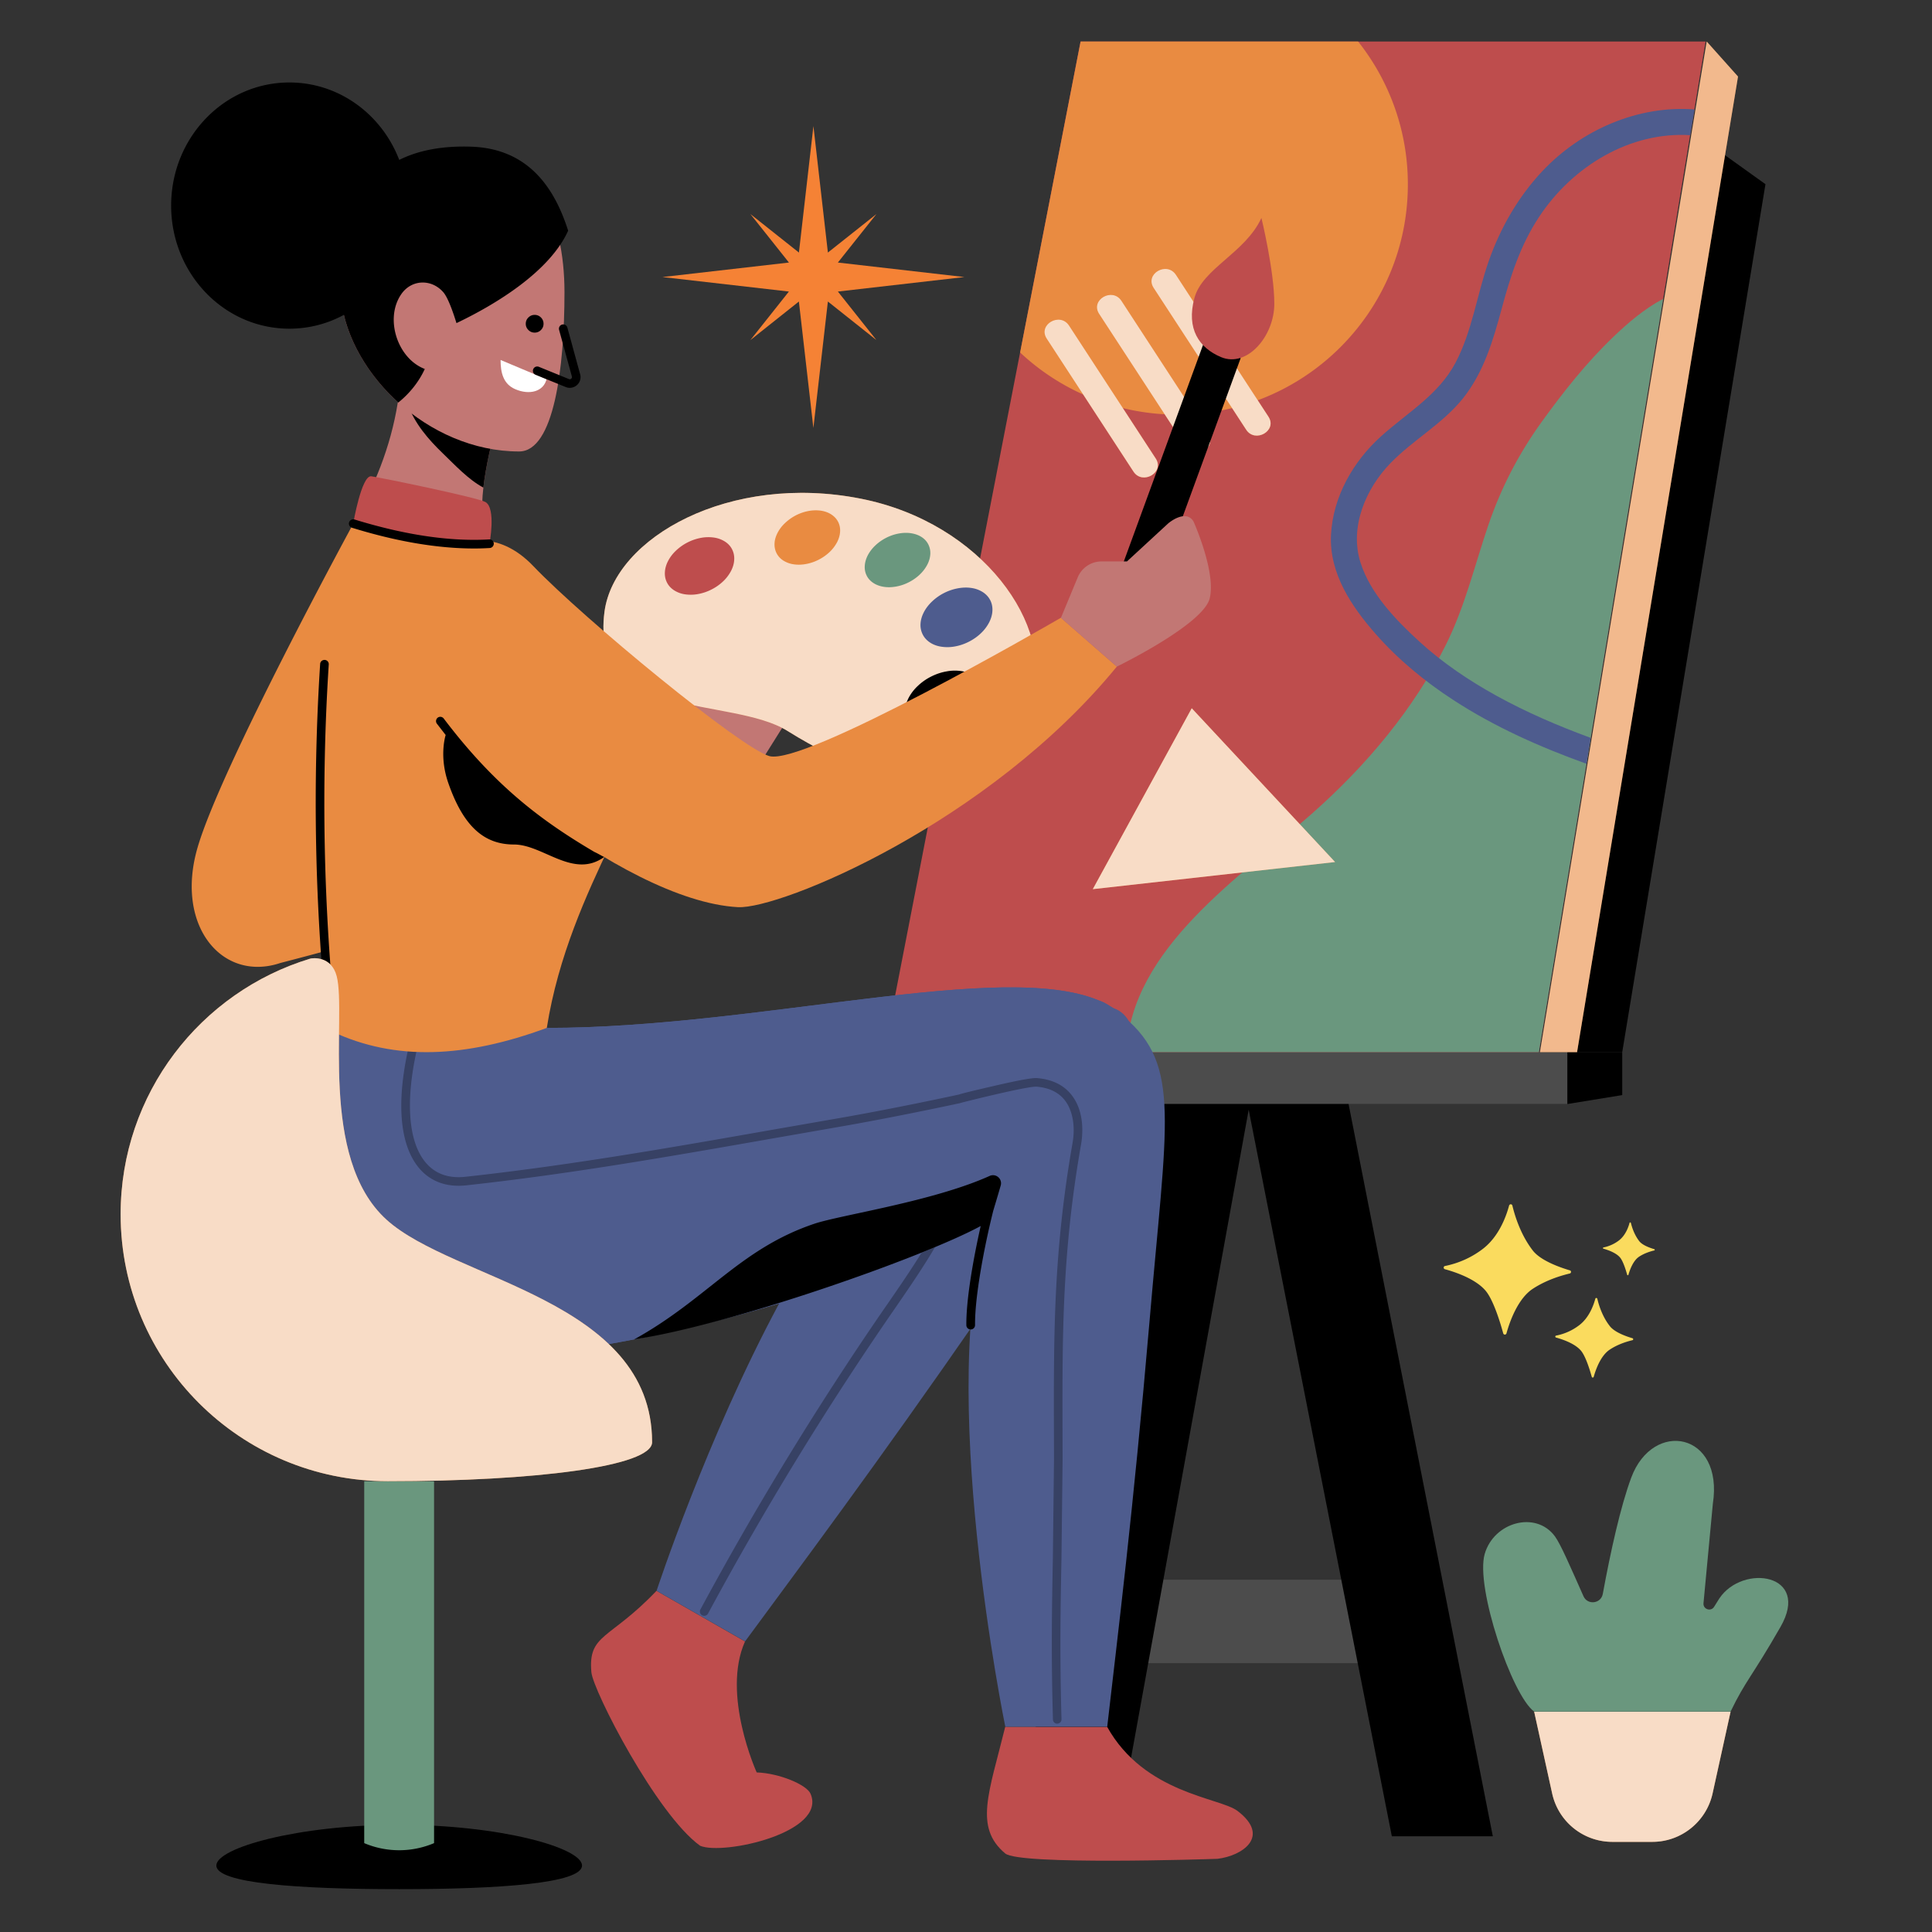<svg xmlns="http://www.w3.org/2000/svg" xmlns:xlink="http://www.w3.org/1999/xlink" width="256" zoomAndPan="magnify" viewBox="0 0 192 192" height="256" preserveAspectRatio="xMidYMid meet" xmlns:v="https://vecta.io/nano"><rect x="0" y="0" width="192" height="192" fill="#333333" stroke="none"/><style><![CDATA[.B{fill:#e98b41}.C{fill:#fff}.D{clip-rule:nonzero}.E{fill:#be4d4d}.F{fill:#6a977e}.G{fill-opacity:.7}.H{fill-opacity:.3}.I{fill:#4e5c8e}.J{fill:#c27774}]]></style><defs><clipPath id="A"><path d="M87 4.059h83V105H87zm0 0" class="D"/></clipPath><clipPath id="B"><path d="M153 4.059h20V105h-20zm0 0" class="D"/></clipPath><clipPath id="C"><path d="M101 4.059h39V42h-39zm0 0" class="D"/></clipPath><clipPath id="D"><path d="M21 181h37v6.809H21zm0 0" class="D"/></clipPath><clipPath id="E"><path d="M11.988 95H65v53H11.988zm0 0" class="D"/></clipPath><clipPath id="F"><path d="M143.453 119.664h21v17.25h-21zm0 0" class="D"/></clipPath><clipPath id="G"><path d="M65.832 12.531h30v30h-30zm0 0" class="D"/></clipPath><path id="H" d="M164.207 183.043h-3.973a6.12 6.12 0 0 1-5.98-4.801l-1.789-8.129h19.516l-1.789 8.129c-.625 2.801-3.117 4.801-5.984 4.801zm0 0"/><path id="I" d="M132.68 85.668l-24.078 2.695 9.832-17.977zm-8.836-42.965c.898 1.375 3.121.09 2.211-1.293l-9.191-14.09c-.902-1.379-3.121-.094-2.215 1.289l9.195 14.094zm-5.992 1.699c.898 1.379 3.121.094 2.211-1.289l-8.617-13.211c-.898-1.379-3.121-.094-2.211 1.293l8.617 13.207zm-2.996 1.168l-8.617-13.211c-.902-1.375-3.125-.09-2.215 1.293l8.617 13.211c.895 1.375 3.113.09 2.215-1.293zm0 0"/><path id="J" d="M60.074 60.793c.988-7.398 12.469-13.812 25.473-11.234 12.113 2.391 19.332 12.73 16.992 19.82-3.422 10.387-13.078 10.262-24.281 3.258-5.598-3.488-19.641-.895-18.184-11.844zm0 0"/><path id="K" d="M64.805 143.324c0 2.402-11.594 3.879-26.262 3.879s-26.555-11.875-26.555-26.535c0-11.973 7.934-22.094 18.84-25.398.203-.066 2.102-.309 2.633 1.742 1.004 3.887-1.844 18.031 4.941 24.191 6.664 6.055 26.402 7.941 26.402 22.121zm0 0"/></defs><path d="M170.875 158.836l-.523.836c-.305.516-1.102.273-1.062-.332l.93-9.891c1.098-7.102-5.945-8.418-8.109-2.602-1.059 2.848-2.047 7.305-2.828 11.559-.18.973-1.512 1.133-1.918.227-1.277-2.871-2.254-5.148-2.836-5.949-1.891-2.578-6.059-1.43-6.98 1.742-.953 3.293 2.711 14.082 4.918 15.672h19.516c1.492-3.094 2.09-3.41 4.957-8.41 3.051-5.309-3.742-6.301-6.062-2.852zm0 0" class="F"/><use xlink:href="#H" class="B"/><use xlink:href="#H" class="C G"/><path d="M85.762 104.563h70.004v5.152H85.762zm0 0"/><path d="M85.762 104.563h70.004v5.152H85.762zm0 0" class="C H"/><path d="M155.766 104.563h5.449v4.266l-5.449.887zm0 0"/><path d="M161.215 104.563h-5.449l14.809-89.75 4.875 3.492zm-52.711 52.425h33.828v8.309h-33.828zm0 0"/><path d="M108.504 156.988h33.828v8.309h-33.828zm0 0" class="C H"/><path d="M148.355 182.488l-14.336-72.773h-19.855L101.16 181.34h10.035l12.898-71.055 14.227 72.203zm0 0"/><g clip-path="url(#A)" class="E"><path d="M152.93 104.563H87.863l19.52-100.437H169.5zm0 0"/></g><g clip-path="url(#B)"><path d="M156.727 104.563h-3.691L169.609 4.125l3.113 3.484zm0 0" class="B"/><path d="M156.727 104.563h-3.691L169.609 4.125l3.113 3.484zm0 0" fill-opacity=".4" class="C"/></g><g clip-path="url(#C)" class="B"><path d="M101.379 35.031a22.81 22.81 0 0 0 15.645 6.172c12.641 0 22.887-10.242 22.887-22.875a22.77 22.77 0 0 0-4.945-14.203h-27.574zm0 0"/></g><path d="M160.301 33.508c-2.652 2.543-4.937 5.438-7.086 8.41-2.301 3.195-4.031 6.535-5.305 10.262-1.363 4.004-2.324 8.102-4.223 11.906-3.172 6.367-7.914 11.996-13.223 16.695-7.191 6.363-18.059 13.434-18.527 23.781h40.992l12.348-74.859c-1.859.973-3.539 2.426-4.977 3.805zm0 0" class="F"/><use xlink:href="#I" class="B"/><use xlink:href="#I" class="C G"/><path d="M153.281 17.004c-2.406 2.559-4.176 5.645-5.336 8.949-1.168 3.328-1.637 6.938-3.289 10.078-1.695 3.219-4.805 4.98-7.422 7.34-2.773 2.504-4.773 6.008-4.961 9.797-.18 3.809 2.023 7.082 4.43 9.824 2.238 2.551 4.891 4.73 7.734 6.578 4.109 2.676 8.605 4.672 13.219 6.332l.426-2.574c-3.215-1.18-6.367-2.531-9.367-4.187-2.738-1.512-5.344-3.266-7.656-5.379-2.34-2.141-4.879-4.77-5.855-7.859-1.113-3.516.52-7.352 2.992-9.887 2.254-2.32 5.176-3.898 7.203-6.441 2.074-2.602 3.004-5.809 3.859-8.977.859-3.191 1.848-6.246 3.684-9.027 3.344-5.082 9.078-8.508 15.027-8.137l.426-2.559c-5.59-.434-11.242 2.016-15.113 6.129zm0 0" class="I"/><path d="M26.832 95.969a7.27 7.27 0 0 0 1.02-.266c16.305-4.23 27.137-7.848 40.629-16.422l-4.543-6.531c-10.34 4.465-17.387 5.359-25.137 6.758 4.328-9.301 8.016-19.184 8.016-19.184l-11.707-8.281S21.973 76.164 19.625 84.258c-2.109 7.281 1.91 12.691 7.207 11.711zm0 0" class="B"/><path d="M78.934 68.809l-3.648-3.426c-.496-.461-1.293-.355-1.641.227l-2.707 3.293-3.473 1.695-.199-1.535.73-1.328c.18-.383.113-.812-.133-1.125-.066-.086-.148-.16-.238-.219-.035-.02-.062-.039-.094-.059a.51.51 0 0 0-.105-.047l-.496-.199c-.121-.047-.242-.074-.359-.074-.359-.012-.711.152-.922.465l-.781 1.211a3.83 3.83 0 0 0-.598 1.703l-.34 3.453 3.117 4.484 1.426 2.047 7.066-3.809a1.1 1.1 0 0 0 .398-.371l3.16-5.035c.277-.437.207-1-.164-1.352zm0 0" class="J"/><use xlink:href="#J" class="B"/><use xlink:href="#J" class="C G"/><path d="M72.758 54.598a2.01 2.01 0 0 1 .207 1.023c-.016.367-.121.742-.312 1.113a3.97 3.97 0 0 1-.793 1.043 4.81 4.81 0 0 1-1.148.805 4.8 4.8 0 0 1-1.332.453 4 4 0 0 1-1.309.027 2.74 2.74 0 0 1-1.086-.402c-.312-.203-.547-.461-.703-.77s-.227-.652-.207-1.02.121-.742.316-1.117.453-.719.793-1.039.719-.59 1.148-.809.871-.367 1.328-.453a4 4 0 0 1 1.309-.027 2.74 2.74 0 0 1 1.086.402c.313.203.547.461.703.77zm0 0" class="E"/><path d="M83.293 51.863a1.86 1.86 0 0 1 .195.961c-.016.352-.117.703-.297 1.055a3.83 3.83 0 0 1-.75.984c-.32.301-.68.555-1.086.762s-.824.348-1.258.426-.844.09-1.238.027a2.61 2.61 0 0 1-1.027-.379c-.293-.191-.512-.434-.66-.727s-.215-.613-.199-.965.117-.699.301-1.055.43-.68.75-.98.68-.559 1.086-.766.824-.348 1.254-.426a3.79 3.79 0 0 1 1.238-.027c.391.063.734.188 1.027.383s.516.434.664.727zm0 0" class="B"/><path d="M92.254 54.102a1.9 1.9 0 0 1 .199.961c-.02.352-.117.703-.301 1.055s-.43.68-.75.984-.68.555-1.086.762-.824.348-1.258.426-.844.09-1.234.027-.734-.187-1.027-.379-.516-.434-.664-.727-.215-.613-.195-.965.117-.699.297-1.055a3.75 3.75 0 0 1 .75-.98c.32-.305.68-.559 1.086-.766s.824-.348 1.258-.426.844-.086 1.234-.023.738.188 1.031.379.512.434.66.727zm0 0" class="F"/><path d="M98.41 59.648c.164.32.234.672.215 1.055s-.129.77-.328 1.156a4.07 4.07 0 0 1-.82 1.078c-.348.332-.746.609-1.191.836s-.906.383-1.379.469a4.07 4.07 0 0 1-1.355.027c-.43-.066-.805-.203-1.125-.414s-.566-.477-.727-.797A2.06 2.06 0 0 1 91.48 62c.02-.383.129-.766.328-1.152s.473-.746.824-1.078.746-.613 1.191-.84a5.06 5.06 0 0 1 1.375-.465c.477-.086.926-.098 1.355-.031a2.85 2.85 0 0 1 1.129.418c.32.211.563.477.727.797zm0 0" class="I"/><path d="M97.602 68.035c.184.355.262.746.242 1.172s-.145.852-.363 1.277a4.58 4.58 0 0 1-.91 1.195c-.387.367-.828.676-1.32.926s-1 .422-1.527.52-1.023.105-1.5.031a3.17 3.17 0 0 1-1.25-.461c-.355-.234-.621-.527-.805-.883a2.31 2.31 0 0 1-.238-1.168c.023-.426.145-.852.363-1.281a4.48 4.48 0 0 1 .91-1.191 5.47 5.47 0 0 1 1.32-.93c.492-.25 1-.422 1.527-.516a4.42 4.42 0 0 1 1.5-.031c.477.074.891.227 1.246.457s.625.527.805.883zm0 0"/><path d="M69.578 183.43c-4.336-3.121-10.652-15.43-10.809-17.254-.332-3.836 1.809-3.18 6.473-8.082l8.797 5.031c-2.359 5.273 1.16 13.016 1.16 13.016 2.262.078 4.98 1.23 5.355 2.125 1.645 3.855-8.684 6.137-10.977 5.164zm0 0" class="E"/><path d="M113.25 104.727c-.02-1.098-.312-2.078-.883-2.895-.391-.867-.98-1.402-1.742-1.656-8.504-5.578-34.125 1.977-56.277 1.977l-21.34.355c-3.766 10.223-9.086 32.336 14.887 32.336 7.57 0 18.727-2.074 29.539-5.309C70.25 142.871 65.25 158.09 65.25 158.09l8.797 5.027c5.242-7.141 12.914-17.352 23.605-32.805 10.66-15.402 16.414-19.801 15.598-25.586zm0 0" class="I"/><path d="M69.984 160.578c-.066 0-.141-.012-.207-.051a.43.43 0 0 1-.172-.578c5.488-10.18 11.594-20.184 18.148-29.719l.559-.805c2.645-3.844 5.383-7.812 6.82-12.258.637-1.961.617-3.391-.066-4.363-1.078-1.559-3.512-1.527-5.242-1.367-4.613.418-10.031 1.695-15.266 2.93-10.984 2.59-22.348 5.266-27.789.457-2.75-2.434-3.777-6.473-3.137-12.363a.43.43 0 0 1 .473-.375.43.43 0 0 1 .379.469c-.613 5.59.316 9.395 2.848 11.625 2.023 1.781 4.98 2.453 8.492 2.453 5.371 0 12.02-1.57 18.535-3.109 5.262-1.238 10.711-2.523 15.383-2.945 1.949-.18 4.688-.191 6.027 1.727.844 1.215.902 2.891.18 5.121-1.48 4.566-4.25 8.586-6.926 12.477l-.559.809a322.82 322.82 0 0 0-18.098 29.637.44.44 0 0 1-.383.23zm0 0" class="H"/><path d="M120.992 184.727c-1.016.039-19.695.641-21.094-.531-3.113-2.609-1.617-6.008 0-12.586h10.129c3.707 6.652 11.203 7.023 12.953 8.355 3.34 2.543.484 4.469-1.988 4.762zm0 0" class="E"/><path d="M111.75 101.098c-.43-.437-.926-.816-1.496-1.145-.008-.008-.012-.016-.02-.016-.379-.266-.742-.437-1.094-.535-9.711-4.027-33.812 2.75-54.793 2.75l-21.34.355c-3.766 10.223-9.086 32.336 14.891 32.336 12.863 0 36.051-5.977 50.391-13.48-5.383 16.176 1.617 50.238 1.617 50.238h10.129c1.008-8.797 2.59-21.461 4.195-40.191 1.703-19.98 3.168-25.516-2.48-30.312zm0 0" class="I"/><path d="M105.063 171.297a.42.42 0 0 1-.422-.418c-.187-6.469-.102-11.102-.008-16.008l.113-9.82-.008-3.047c-.02-9.453-.039-17.613 1.855-28.434.285-1.641.008-3.211-.75-4.199-.621-.809-1.57-1.273-2.816-1.379-.848-.066-6.668 1.379-7.543 1.609v.008c-.031.008-.074.02-.113.027-.828.18-6.66 1.43-12.176 2.383l-6.266 1.094c-10.461 1.836-20.336 3.566-30.59 4.684-1.937.215-3.547-.371-4.668-1.687-2.16-2.539-2.371-7.461-.602-13.859.059-.227.297-.359.523-.297a.43.43 0 0 1 .297.523c-1.672 6.035-1.512 10.797.43 13.074.941 1.109 2.262 1.578 3.926 1.398 10.227-1.117 20.09-2.84 30.531-4.676l6.273-1.094c5.758-.992 11.875-2.324 12.223-2.398.402-.133 1.305-.352 3.414-.84 3.691-.863 4.234-.816 4.414-.797 1.492.133 2.645.703 3.418 1.711 1.301 1.688 1.074 3.969.918 4.867-1.883 10.738-1.863 18.867-1.844 28.281l.008 3.047-.113 9.832c-.094 4.895-.18 9.52.004 15.973.008.238-.176.43-.414.438zm0 0" class="H"/><path d="M98.367 116.855c-5.641 2.547-14.855 3.891-17.434 4.758-7.402 2.492-10.66 7.484-17.898 11.488 9.469-1.398 28.711-8.148 34.426-11.262-.789 3.488-1.453 7.438-1.426 9.855 0 .234.191.426.43.426a.43.43 0 0 0 .434-.43c-.027-2.75.859-7.559 1.801-11.336.035-.133.426-1.406.758-2.57a.8.8 0 0 0-1.09-.93zm0 0"/><path d="M48.645 54.035l-13.543-2c2.063-3.637 3.715-7.547 4.43-12.035l9.918 1.504c-1.16 4.781-2.34 9.578-.805 12.531zm0 0" class="J"/><path d="M44.02 45.066c1.152 1.105 2.5 2.578 4.016 3.391.246-2.164.836-4.562 1.414-6.953l-8.937-1.359c.684 1.934 2.035 3.504 3.508 4.922zm67.421 11.395l8.133-22.234 3.723 1.359-8.133 22.238zm0 0"/><path d="M126.641 30.176c0 3.246-2.719 6.398-5.297 5.313-2.168-.914-3.473-2.789-2.645-5.871.793-2.941 5.043-4.465 6.66-7.957 0-.004 1.281 5.27 1.281 8.516zm0 0" class="E"/><path d="M76.461 75.141c3.484.961 27.375-12.824 28.973-13.75l5.555 4.855C98.23 81.84 77.52 90.379 73.336 90.152c-11.566-.621-30.703-16.945-33.109-23.648-2.824-7.855 5.879-17.457 12.766-10.254 5.02 5.254 20.664 18.125 23.469 18.891zm0 0" class="B"/><path d="M118.605 51.816c-.629-1.031-1.922-.293-2.52.207l-6.965 6.426 2.883-2.656h-2.527a2.56 2.56 0 0 0-2.371 1.582l-1.672 4.027 5.551 4.848s8.563-4.16 9.23-6.77-1.609-7.664-1.609-7.664zm0 0" class="J"/><path d="M54.34 102.152c-8.094 2.984-15.062 3.305-21.34.355-1.449-20.41-2.254-39.742 2.102-50.473l13.543 2c5.801 6.465 11.438 12.543 14.969 19.43 2.121 4.137-7.008 14.332-9.273 28.688zm0 0" class="B"/><path d="M33 102.938a.42.42 0 0 1-.422-.383c-1.285-12.137-1.539-24.437-.762-36.574.012-.238.219-.41.457-.398a.42.42 0 0 1 .398.457c-.777 12.09-.523 24.348.754 36.438a.43.43 0 0 1-.379.469c-.012-.008-.023-.008-.047-.008zm26.258-18.184l-.203-.098c-5.34-3.141-9.937-6.625-14.957-13.25a.43.43 0 0 0-.598-.086c-.184.145-.223.41-.086.594l.875 1.129c-.098.332-.609 2.277.266 4.781 1.527 4.387 3.613 6.102 6.523 6.102 2.902 0 5.895 3.457 8.969 1.238-.145-.051-.449-.238-.789-.41zm0 0"/><path d="M48.242 49.891c-.789-.453-10.43-2.434-11.344-2.559-.973-.125-1.797 4.703-1.797 4.703 4.859 1.344 9.453 2.168 13.543 2 0 0 .676-3.531-.402-4.145zm0 0" class="E"/><path d="M47.129 54.508c-3.641 0-7.719-.691-12.152-2.062a.43.43 0 0 1-.285-.535c.074-.227.313-.352.539-.285 4.977 1.535 9.477 2.207 13.387 1.98.242-.012.438.164.453.402a.43.43 0 0 1-.406.453 24.52 24.52 0 0 1-1.535.047zm0 0"/><path d="M56.098 29.035c0 7.578-1.055 15.832-4.508 15.832-9.09 0-17.109-7.902-17.719-15.461-.523-6.453 2-15.258 13.215-14.562 6.008.387 9.012 6.613 9.012 14.191zm0 0" class="J"/><path d="M54.016 32.176c0 .242-.086.449-.258.621s-.383.258-.625.258-.449-.086-.621-.258-.262-.379-.262-.621.086-.453.262-.625.379-.258.621-.258.453.086.625.258a.85.85 0 0 1 .258.625zm0 0"/><path d="M49.746 35.773c0 1.27.273 2.383 1.438 2.895 1.438.629 2.832.242 3.129-.977zm0 0" class="C"/><path d="M56.621 38.543a1.05 1.05 0 0 1-.406-.082l-2.988-1.219c-.219-.086-.324-.336-.234-.555a.43.43 0 0 1 .559-.234l2.988 1.219a.21.21 0 0 0 .227-.039c.035-.027.094-.098.066-.219l-1.273-4.637a.43.43 0 0 1 .301-.523c.223-.059.461.074.523.297l1.27 4.641c.109.395-.012.805-.316 1.078-.207.18-.457.273-.715.273zm-9.758-23.965c-3.004-.105-5.355.398-7.187 1.313-1.73-4.512-5.965-7.695-10.918-7.695-6.488 0-11.75 5.477-11.75 12.234s5.254 12.234 11.75 12.234c1.957 0 3.801-.496 5.418-1.375.754 3.164 2.711 6.273 5.41 8.711 1.113-.895 2.039-2.043 2.629-3.332-2.719-1.035-4.016-5.016-2.332-7.441 1.027-1.477 3.004-1.523 4.168-.191.52.59 1.074 2.305 1.313 3.074 3.965-1.891 9.273-5.141 11.098-9.184-1.324-4.172-3.891-8.141-9.598-8.348zm0 0"/><g clip-path="url(#D)"><path d="M57.84 185.395c0 1.762-8.133 2.348-18.168 2.348s-18.172-.578-18.172-2.348c0-1.762 8.133-4.047 18.172-4.047s18.168 2.285 18.168 4.047zm0 0"/></g><path d="M43.137 183.168a8.88 8.88 0 0 1-6.941 0v-35.965h6.941zm0 0" class="F"/><g clip-path="url(#E)"><use xlink:href="#K" class="B"/><use xlink:href="#K" class="C G"/></g><g clip-path="url(#F)"><path fill="#fadb5e" d="M150.297 119.805c-.023-.09-.109-.141-.199-.121-.059.016-.109.063-.125.121-.289 1.082-1.012 3.078-2.602 4.301-1.105.848-2.395 1.43-3.766 1.707-.09.016-.148.102-.133.191a.17.17 0 0 0 .121.129c1.113.305 3.047.977 4.027 2.117.777.898 1.469 3.156 1.77 4.262.027.086.117.141.203.113.055-.016.102-.059.117-.113.309-1.121 1.113-3.441 2.613-4.43 1.344-.883 2.836-1.324 3.68-1.523.09-.023.141-.113.117-.203-.012-.051-.055-.098-.109-.109-1.016-.301-2.91-.969-3.687-1.977-1.203-1.559-1.781-3.437-2.027-4.465zm8.441 9.258c-.016-.051-.07-.082-.125-.07-.035.008-.062.035-.07.07-.18.664-.621 1.887-1.594 2.629-.676.52-1.465.875-2.305 1.039-.055.012-.094.063-.078.117.008.035.035.07.074.078.68.188 1.867.594 2.465 1.293.473.551.895 1.934 1.082 2.609a.1.1 0 0 0 .121.07c.035-.008.059-.035.074-.07.191-.687.68-2.105 1.598-2.707.82-.543 1.734-.812 2.25-.934.055-.016.086-.07.074-.121-.012-.039-.039-.066-.07-.074-.625-.184-1.781-.59-2.254-1.207-.742-.941-1.094-2.09-1.242-2.723zm3.336-7.531c-.008-.035-.047-.059-.082-.051-.023.008-.039.023-.051.051-.117.441-.41 1.25-1.059 1.746-.445.34-.973.578-1.527.691-.039.008-.059.039-.055.078.004.027.023.043.051.047.449.129 1.234.398 1.637.863.316.363.594 1.281.719 1.73.008.035.043.051.082.043a.06.06 0 0 0 .043-.043c.129-.457.453-1.398 1.063-1.801.547-.359 1.152-.535 1.5-.617.035-.008.059-.043.051-.078-.008-.023-.023-.043-.047-.051-.414-.121-1.184-.391-1.496-.801-.488-.629-.727-1.391-.828-1.809zm0 0"/></g><g clip-path="url(#G)"><path fill="#f58235" d="M87.098 33.797l-4.824-3.832-1.441 12.566-1.441-12.566-4.82 3.832 3.828-4.824-12.566-1.441 12.57-1.441-3.832-4.82 4.824 3.828 1.441-12.566 1.438 12.566 4.824-3.828-3.832 4.82 12.57 1.441-12.57 1.441zm0 0"/></g></svg>